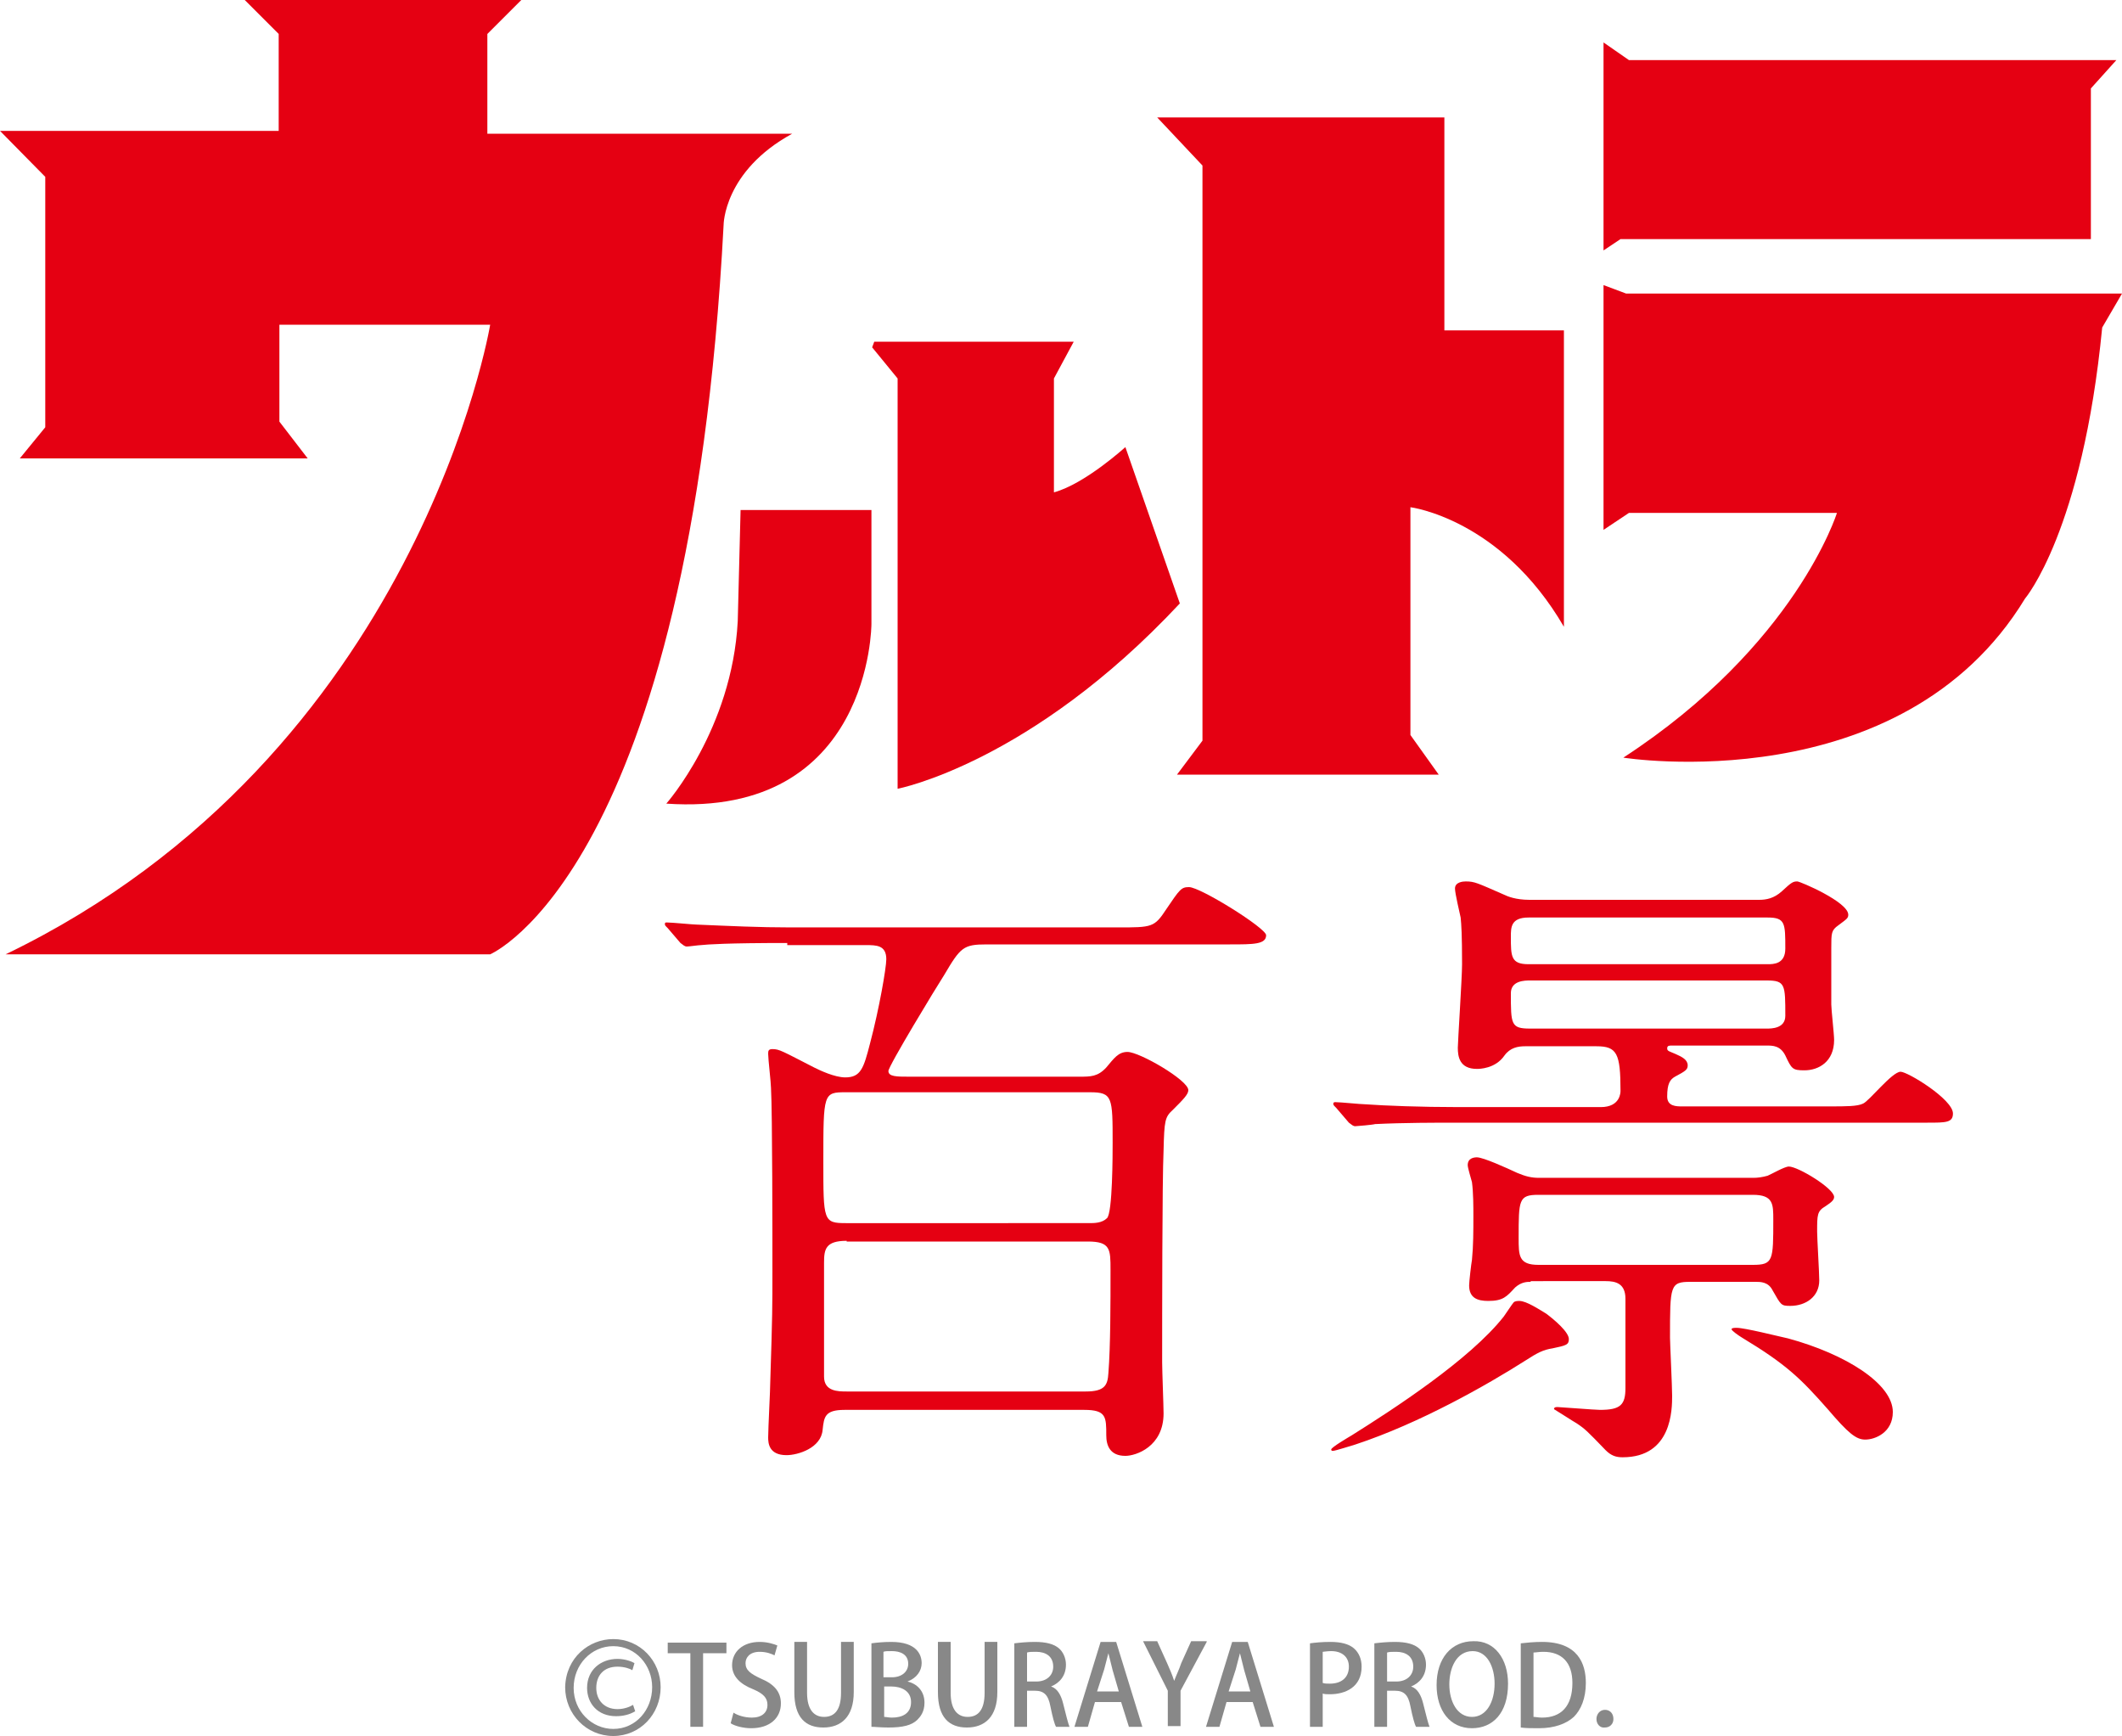 <?xml version="1.0" encoding="utf-8"?>
<!-- Generator: Adobe Illustrator 21.1.0, SVG Export Plug-In . SVG Version: 6.00 Build 0)  -->
<svg version="1.1" id="レイヤー_1" xmlns="http://www.w3.org/2000/svg" xmlns:xlink="http://www.w3.org/1999/xlink" x="0px"
	 y="0px" viewBox="0 0 300 245.4" style="enable-background:new 0 0 300 245.4;" xml:space="preserve">
<style type="text/css">
	.st0{fill-rule:evenodd;clip-rule:evenodd;fill:#E50012;}
	.st1{fill:#E50012;}
	.st2{fill:#888888;}
</style>
<g>
	<g>
		<path class="st0" d="M34.6,0l4.8,4.8v13.7H0L6.4,25v35.4l-3.6,4.4h40.7l-4-5.2V45.9h29.8c0,0-10.1,60.8-68.5,89h68.5
			c0,0,28.2-11.9,33-103.1c0,0,0-7.6,9.7-12.9H68.9V4.8L73.7,0H34.6z"/>
	</g>
	<g>
		<path class="st0" d="M104.7,72.1h18.5v16.1c0,0,0,27.4-29,25.4c0,0,9.3-10.5,10.1-25.8L104.7,72.1z"/>
	</g>
	<g>
		<path class="st0" d="M123.6,48.3h28.2l-2.8,5.2v16.1c4.4-1.2,10.1-6.4,10.1-6.4l7.7,22.1c-21.1,22.6-39.9,26.2-39.9,26.2v-58
			l-3.6-4.4L123.6,48.3z"/>
	</g>
	<g>
		<path class="st0" d="M204.2,16.5v30.2h16.9v41.9c-8.9-15.3-21.7-16.9-21.7-16.9v32.2l4,5.6h-37l3.6-4.8V23.4l-6.4-6.8H204.2z"/>
	</g>
	<g>
		<polygon class="st0" points="230.3,8.5 299.2,8.5 295.6,12.5 295.6,33.8 229.1,33.8 226.7,35.4 226.7,6 		"/>
	</g>
	<g>
		<path class="st0" d="M229.9,41.5H300l-2.8,4.8c-2.8,28.8-10.9,38.3-10.9,38.3c-17.5,28.8-56.8,22.5-56.8,22.5
			c24.4-15.9,30.2-34.6,30.2-34.6h-29.4l-3.6,2.4V40.3L229.9,41.5z"/>
	</g>
	<path class="st1" d="M111.3,133.3c-8.5,0-11.3,0.2-12.2,0.3c-0.3,0-1.7,0.2-2,0.2c-0.3,0-0.5-0.2-0.9-0.5l-1.8-2.1
		c-0.4-0.4-0.4-0.4-0.4-0.6c0-0.2,0.1-0.2,0.3-0.2c0.7,0,3.7,0.3,4.2,0.3c4.7,0.2,8.8,0.4,13.3,0.4H158c4.9,0,5.2,0,6.9-2.6
		c1.9-2.8,2.1-3.1,3.2-3.1c1.6,0,10.9,5.8,10.9,6.8c0,1.3-1.8,1.3-5.1,1.3h-34.4c-3.3,0-3.7,0.4-6,4.3c-1.1,1.7-7.9,12.9-7.9,13.6
		c0,0.8,1.2,0.8,2.9,0.8h24.1c1.6,0,2.6,0,3.8-1.3c1.1-1.3,1.7-2.2,3-2.2c1.7,0,8.6,4,8.6,5.4c0,0.6-0.7,1.3-2.2,2.8
		c-1.1,1-1.2,1.5-1.3,5.7c-0.2,4.2-0.2,24.3-0.2,30c0,1.2,0.2,6.1,0.2,7.2c0,4.7-3.9,6-5.4,6c-2.2,0-2.7-1.5-2.7-2.9
		c0-2.6,0-3.6-3.1-3.6h-33.9c-2.8,0-2.9,1-3.1,2.8c-0.2,2.6-3.5,3.6-5.1,3.6c-2.5,0-2.6-1.7-2.6-2.5c0-1.3,0.3-6.8,0.3-8
		c0.3-9.4,0.3-10.5,0.3-15.5c0-4.4,0-22.4-0.2-25.9c0-0.7-0.4-4.1-0.4-4.8c0-0.4,0-0.7,0.6-0.7c1,0,1.4,0.3,5.9,2.6
		c0.8,0.4,2.9,1.4,4.4,1.4c2.2,0,2.6-1.3,3.5-4.8c1.3-4.9,2.3-10.7,2.3-11.9c0-2-1.4-2-2.9-2H111.3z M119.6,154.4
		c-3.2,0-3.2,0.1-3.2,9.8c0,8.4,0,8.7,3.2,8.7H154c0.7,0,1.8,0,2.5-0.7c0.8-0.7,0.8-9.2,0.8-10.6c0-6.5,0-7.2-3.2-7.2H119.6z
		 M119.7,175.4c-3,0-3.2,1.2-3.2,3.1v16.1c0,2.1,2,2.1,3.2,2.1h33.8c2.7,0,3.1-0.9,3.2-2.6c0.3-3.8,0.3-9.8,0.3-14.6
		c0-2.9,0-4-3.2-4H119.7z"/>
	<path class="st1" d="M221.8,189.3c0,0.8-0.4,0.9-2.3,1.3c-1.3,0.2-2.1,0.6-3.8,1.7c-5.5,3.5-15,8.9-24.1,11.9
		c-0.4,0.1-2.8,0.9-3.2,0.9c0,0-0.2,0-0.2-0.2c0-0.3,2.4-1.7,2.9-2c5.9-3.7,16.7-10.7,21.5-16.8c0.3-0.4,1.2-1.8,1.4-2
		c0.2-0.2,0.6-0.2,0.8-0.2c1,0,2.8,1.2,3.8,1.8C219.8,186.6,221.8,188.3,221.8,189.3z M248.7,127.2c1,0,2.1-0.2,3.2-1.2
		c1.4-1.3,1.6-1.4,2.2-1.4c0.4,0,7.2,2.9,7.2,4.7c0,0.5-0.2,0.6-1.4,1.5c-1,0.7-1,1.1-1,3.2v8c0,0.7,0.4,4.2,0.4,5
		c0,3.1-2.2,4.3-4.2,4.3c-1.7,0-1.8-0.2-2.7-2.1c-0.7-1.4-1.8-1.4-2.6-1.4h-13.5c-0.3,0-0.6,0-0.6,0.4c0,0.4,0.3,0.4,1.2,0.8
		c0.9,0.4,1.7,0.8,1.7,1.6c0,0.6-0.3,0.8-1.8,1.6c-0.7,0.4-1.1,1-1.1,2.8c0,1.4,1.3,1.4,2.1,1.4h20.9c2.3,0,3.9,0,4.7-0.4
		c0.9-0.4,4.1-4.5,5.3-4.5c1,0,7.4,3.9,7.4,5.9c0,1.3-1,1.3-3.6,1.3h-66.6c-2.8,0-7.5,0-11.5,0.2c-0.3,0.1-2.6,0.3-2.8,0.3
		c-0.3,0-0.5-0.2-0.9-0.5l-1.8-2.1c-0.4-0.4-0.4-0.4-0.4-0.6c0-0.2,0.2-0.2,0.3-0.2c0.7,0,3.6,0.3,4.2,0.3c2.8,0.2,7.8,0.4,13.3,0.4
		h20c2.8,0,2.8-2.1,2.8-2.3c0-5.3-0.5-6.3-3.4-6.3h-10.1c-1,0-2.1,0.2-2.9,1.3c-1.3,1.9-3.6,1.9-3.9,1.9c-2.5,0-2.7-1.8-2.7-3
		c0-0.8,0.6-9.9,0.6-11.8c0-4.2-0.1-5.6-0.2-6.6c-0.1-0.5-0.8-3.4-0.8-4.1c0-0.9,1.1-1,1.5-1c1.3,0,1.6,0.2,5.5,1.9
		c0.4,0.2,1.6,0.7,3.5,0.7H248.7z M216.4,181.2c-0.5,0-1.3,0-2.2,0.8c-1.2,1.3-1.7,1.9-3.8,1.9c-1.5,0-2.7-0.4-2.7-2.2
		c0-0.5,0.3-3.1,0.4-3.6c0.2-2,0.2-4.1,0.2-6.2c0-1.3,0-3.3-0.2-4.8c-0.1-0.4-0.6-2-0.6-2.4c0-1,0.9-1.1,1.3-1.1
		c0.9,0,4.2,1.5,5.7,2.2c1.2,0.5,2,0.7,3.1,0.7h30.3c0.6,0,1.3-0.1,2-0.3c0.5-0.2,2.4-1.3,3-1.3c1.3,0,6.4,3.1,6.4,4.3
		c0,0.4-0.3,0.7-1.2,1.3c-1.2,0.7-1.2,1.2-1.2,3.6c0,1,0.3,5.8,0.3,6.9c0,2.3-1.9,3.6-4.1,3.6c-1.3,0-1.3-0.1-2.5-2.2
		c-0.6-1.2-1.7-1.2-2.4-1.2h-9.2c-2.9,0-2.9,0.5-2.9,7.9c0,0.7,0.3,6.9,0.3,8.2c0,1.9,0,8.7-7,8.7c-0.9,0-1.6-0.2-2.4-1
		c-2.6-2.7-2.9-3-4.1-3.8c-0.7-0.4-2.2-1.4-3.2-2c0-0.3,0.3-0.3,0.5-0.3c0.3,0,5.3,0.4,6,0.4c2.9,0,3.6-0.7,3.6-3.1v-12.6
		c0-2.2-1.4-2.5-2.8-2.5H216.4z M216.1,129.7c-2.5,0-2.5,1.4-2.5,2.7c0,2.8,0,3.9,2.5,3.9h33.8c0.8,0,2.5,0,2.5-2.2
		c0-3.6,0-4.4-2.5-4.4H216.1z M216.3,138.6c-0.7,0-2.7,0-2.7,1.8c0,4.4,0,5,2.7,5h33.5c0.6,0,2.6,0,2.6-1.8c0-4.4,0-5-2.6-5H216.3z
		 M247.8,178.8c2.9,0,2.9-0.6,2.9-6.4c0-2.2,0-3.5-2.9-3.5h-30.3c-2.8,0-2.8,0.7-2.8,6.1c0,2.5,0,3.8,2.8,3.8H247.8z M267.6,199.6
		c0,2.9-2.5,3.9-3.9,3.9c-1.3,0-2.4-0.9-5.3-4.3c-3.8-4.3-5.8-6.3-12.1-10.1c-0.5-0.3-1.5-1-1.5-1.2c0-0.2,0.5-0.2,0.7-0.2
		c1.2,0,5.9,1.2,7.3,1.5C260.9,191.4,267.6,195.6,267.6,199.6z"/>
	<path class="st2" d="M86.7,231.7c3.8,0,6.7,3.1,6.7,6.8c0,3.8-2.9,6.9-6.7,6.9c-3.8,0-6.8-3.1-6.8-6.9
		C80,234.3,83.3,231.7,86.7,231.7z M86.7,244.4c3.2,0,5.5-2.7,5.5-5.9c0-3.1-2.3-5.8-5.5-5.8c-3.1,0-5.6,2.6-5.6,5.9
		C81.1,241.9,83.7,244.4,86.7,244.4z M89.8,241.9c-0.8,0.5-1.8,0.7-2.7,0.7c-2.6,0-4.1-1.8-4.1-4c0-2.6,2-4.1,4.3-4.1
		c1.1,0,2.1,0.4,2.4,0.6l-0.3,1c-0.3-0.2-1.1-0.5-2.1-0.5c-2,0-3,1.3-3,3c0,1.7,1.1,3,3,3c0.9,0,1.7-0.3,2.2-0.6L89.8,241.9z"/>
	<path class="st2" d="M102.6,233.7h-3.2v10.4h-1.8v-10.4h-3.2v-1.5h8.3V233.7z"/>
	<path class="st2" d="M109.5,234c-0.4-0.2-1.1-0.5-2.1-0.5c-1.4,0-2,0.8-2,1.6c0,1,0.7,1.5,2.2,2.2c1.9,0.8,2.8,1.9,2.8,3.5
		c0,2-1.5,3.5-4.2,3.5c-1.1,0-2.3-0.3-2.9-0.7l0.4-1.5c0.6,0.4,1.6,0.7,2.6,0.7c1.4,0,2.2-0.7,2.2-1.8c0-1-0.6-1.6-2-2.2
		c-1.8-0.7-3-1.8-3-3.4c0-1.9,1.5-3.3,3.9-3.3c1.1,0,2,0.3,2.5,0.5L109.5,234z"/>
	<path class="st2" d="M120.7,239.2c0,3.5-1.8,5-4.3,5c-2.5,0-4.1-1.4-4.1-5v-7.1h1.8v7.2c0,2.4,1,3.4,2.4,3.4c1.5,0,2.4-1,2.4-3.4
		v-7.2h1.8V239.2z"/>
	<path class="st2" d="M128.3,237.7c1.3,0.3,2.4,1.3,2.4,3c0,1.3-0.6,2-1,2.4c-0.8,0.8-2.1,1.1-4.1,1.1c-1.1,0-1.9-0.1-2.4-0.1v-11.8
		c0.7-0.1,1.7-0.2,2.8-0.2c3.6,0,4.3,1.8,4.3,3C130.3,236.2,129.6,237.2,128.3,237.7L128.3,237.7z M126.1,237.1
		c1.4,0,2.3-0.8,2.3-1.9c0-1.4-1.2-1.8-2.3-1.8c-0.6,0-1,0-1.2,0.1v3.6H126.1z M125,242.7c0.3,0,0.6,0.1,1.1,0.1
		c1.5,0,2.7-0.6,2.7-2.2c0-1.6-1.4-2.2-2.8-2.2h-1V242.7z"/>
	<path class="st2" d="M141,239.2c0,3.5-1.8,5-4.3,5c-2.5,0-4.1-1.4-4.1-5v-7.1h1.8v7.2c0,2.4,1,3.4,2.4,3.4c1.5,0,2.4-1,2.4-3.4
		v-7.2h1.8V239.2z"/>
	<path class="st2" d="M148.6,238.4c0.9,0.3,1.4,1.2,1.7,2.4c0.4,1.6,0.7,2.8,0.9,3.3h-1.9c-0.2-0.3-0.5-1.4-0.8-2.9
		c-0.3-1.6-0.9-2.2-2.2-2.2h-1.1v5.1h-1.8v-11.8c0.8-0.1,1.8-0.2,2.9-0.2c1.6,0,2.7,0.3,3.4,0.9c0.6,0.5,1,1.4,1,2.3
		C150.7,236.9,149.8,237.9,148.6,238.4L148.6,238.4z M146.5,237.7c1.5,0,2.4-0.9,2.4-2.1c0-1.5-1.1-2.1-2.4-2.1c-0.6,0-1,0-1.3,0.1
		v4.1H146.5z"/>
	<path class="st2" d="M161.5,244.1h-1.9l-1.1-3.5h-3.7l-1,3.5h-1.9l3.7-12h2.2L161.5,244.1z M158.2,239.2l-0.9-3.1
		c-0.2-0.8-0.4-1.6-0.6-2.4h0c-0.2,0.7-0.4,1.6-0.6,2.3l-1,3.1H158.2z"/>
	<path class="st2" d="M170.6,232.1l-3.7,6.9v5h-1.8v-5l-3.5-7h2l1.4,3.1c0.4,0.9,0.7,1.6,1,2.5h0c0.3-0.8,0.7-1.6,1-2.5l1.4-3.1
		H170.6z"/>
	<path class="st2" d="M180.1,244.1h-1.9l-1.1-3.5h-3.7l-1,3.5h-1.9l3.7-12h2.2L180.1,244.1z M176.8,239.2l-0.9-3.1
		c-0.2-0.8-0.4-1.6-0.6-2.4h0c-0.2,0.7-0.4,1.6-0.6,2.3l-1,3.1H176.8z"/>
	<path class="st2" d="M185.2,232.3c0.7-0.1,1.7-0.2,2.9-0.2c1.5,0,2.6,0.3,3.3,0.9c0.7,0.6,1.1,1.5,1.1,2.6c0,2.9-2.3,3.9-4.5,3.9
		c-0.4,0-0.7,0-1-0.1v4.7h-1.8V232.3z M187,237.9c0.3,0.1,0.6,0.1,1,0.1c1.7,0,2.7-0.9,2.7-2.4c0-1.4-1-2.2-2.5-2.2
		c-0.6,0-1,0.1-1.2,0.1V237.9z"/>
	<path class="st2" d="M199.5,238.4c0.9,0.3,1.4,1.2,1.7,2.4c0.4,1.6,0.7,2.8,0.9,3.3h-1.9c-0.2-0.3-0.5-1.4-0.8-2.9
		c-0.3-1.6-0.9-2.2-2.2-2.2h-1.1v5.1h-1.8v-11.8c0.8-0.1,1.8-0.2,2.9-0.2c1.6,0,2.7,0.3,3.4,0.9c0.6,0.5,1,1.4,1,2.3
		C201.6,236.9,200.7,237.9,199.5,238.4L199.5,238.4z M197.4,237.7c1.5,0,2.4-0.9,2.4-2.1c0-1.5-1.1-2.1-2.4-2.1c-0.6,0-1,0-1.3,0.1
		v4.1H197.4z"/>
	<path class="st2" d="M213.2,238c0,4.2-2.2,6.3-5.1,6.3c-3.1,0-5-2.5-5-6.1c0-3.8,2.1-6.2,5.2-6.2
		C211.3,231.9,213.2,234.5,213.2,238z M204.9,238.1c0,2.4,1.1,4.6,3.2,4.6c2.1,0,3.2-2.2,3.2-4.7c0-2.3-1-4.6-3.1-4.6
		C205.9,233.4,204.9,235.8,204.9,238.1z"/>
	<path class="st2" d="M215,232.3c0.9-0.1,1.9-0.2,3-0.2c5.1,0,6.2,3.1,6.2,5.8v0c0,2.2-0.7,3.8-1.7,4.8c-1.1,1-2.8,1.6-4.9,1.6
		c-1.1,0-1.9,0-2.6-0.1V232.3z M216.8,242.7c0.3,0,0.7,0.1,1.2,0.1c2.7,0,4.3-1.6,4.3-4.9c0-2.9-1.5-4.4-4.1-4.4
		c-0.6,0-1.1,0.1-1.4,0.1V242.7z"/>
	<path class="st2" d="M225.7,243c0-0.7,0.5-1.3,1.2-1.3c0.7,0,1.2,0.5,1.2,1.3c0,0.7-0.5,1.2-1.2,1.2
		C226.2,244.3,225.7,243.7,225.7,243z"/>
</g>
</svg>
